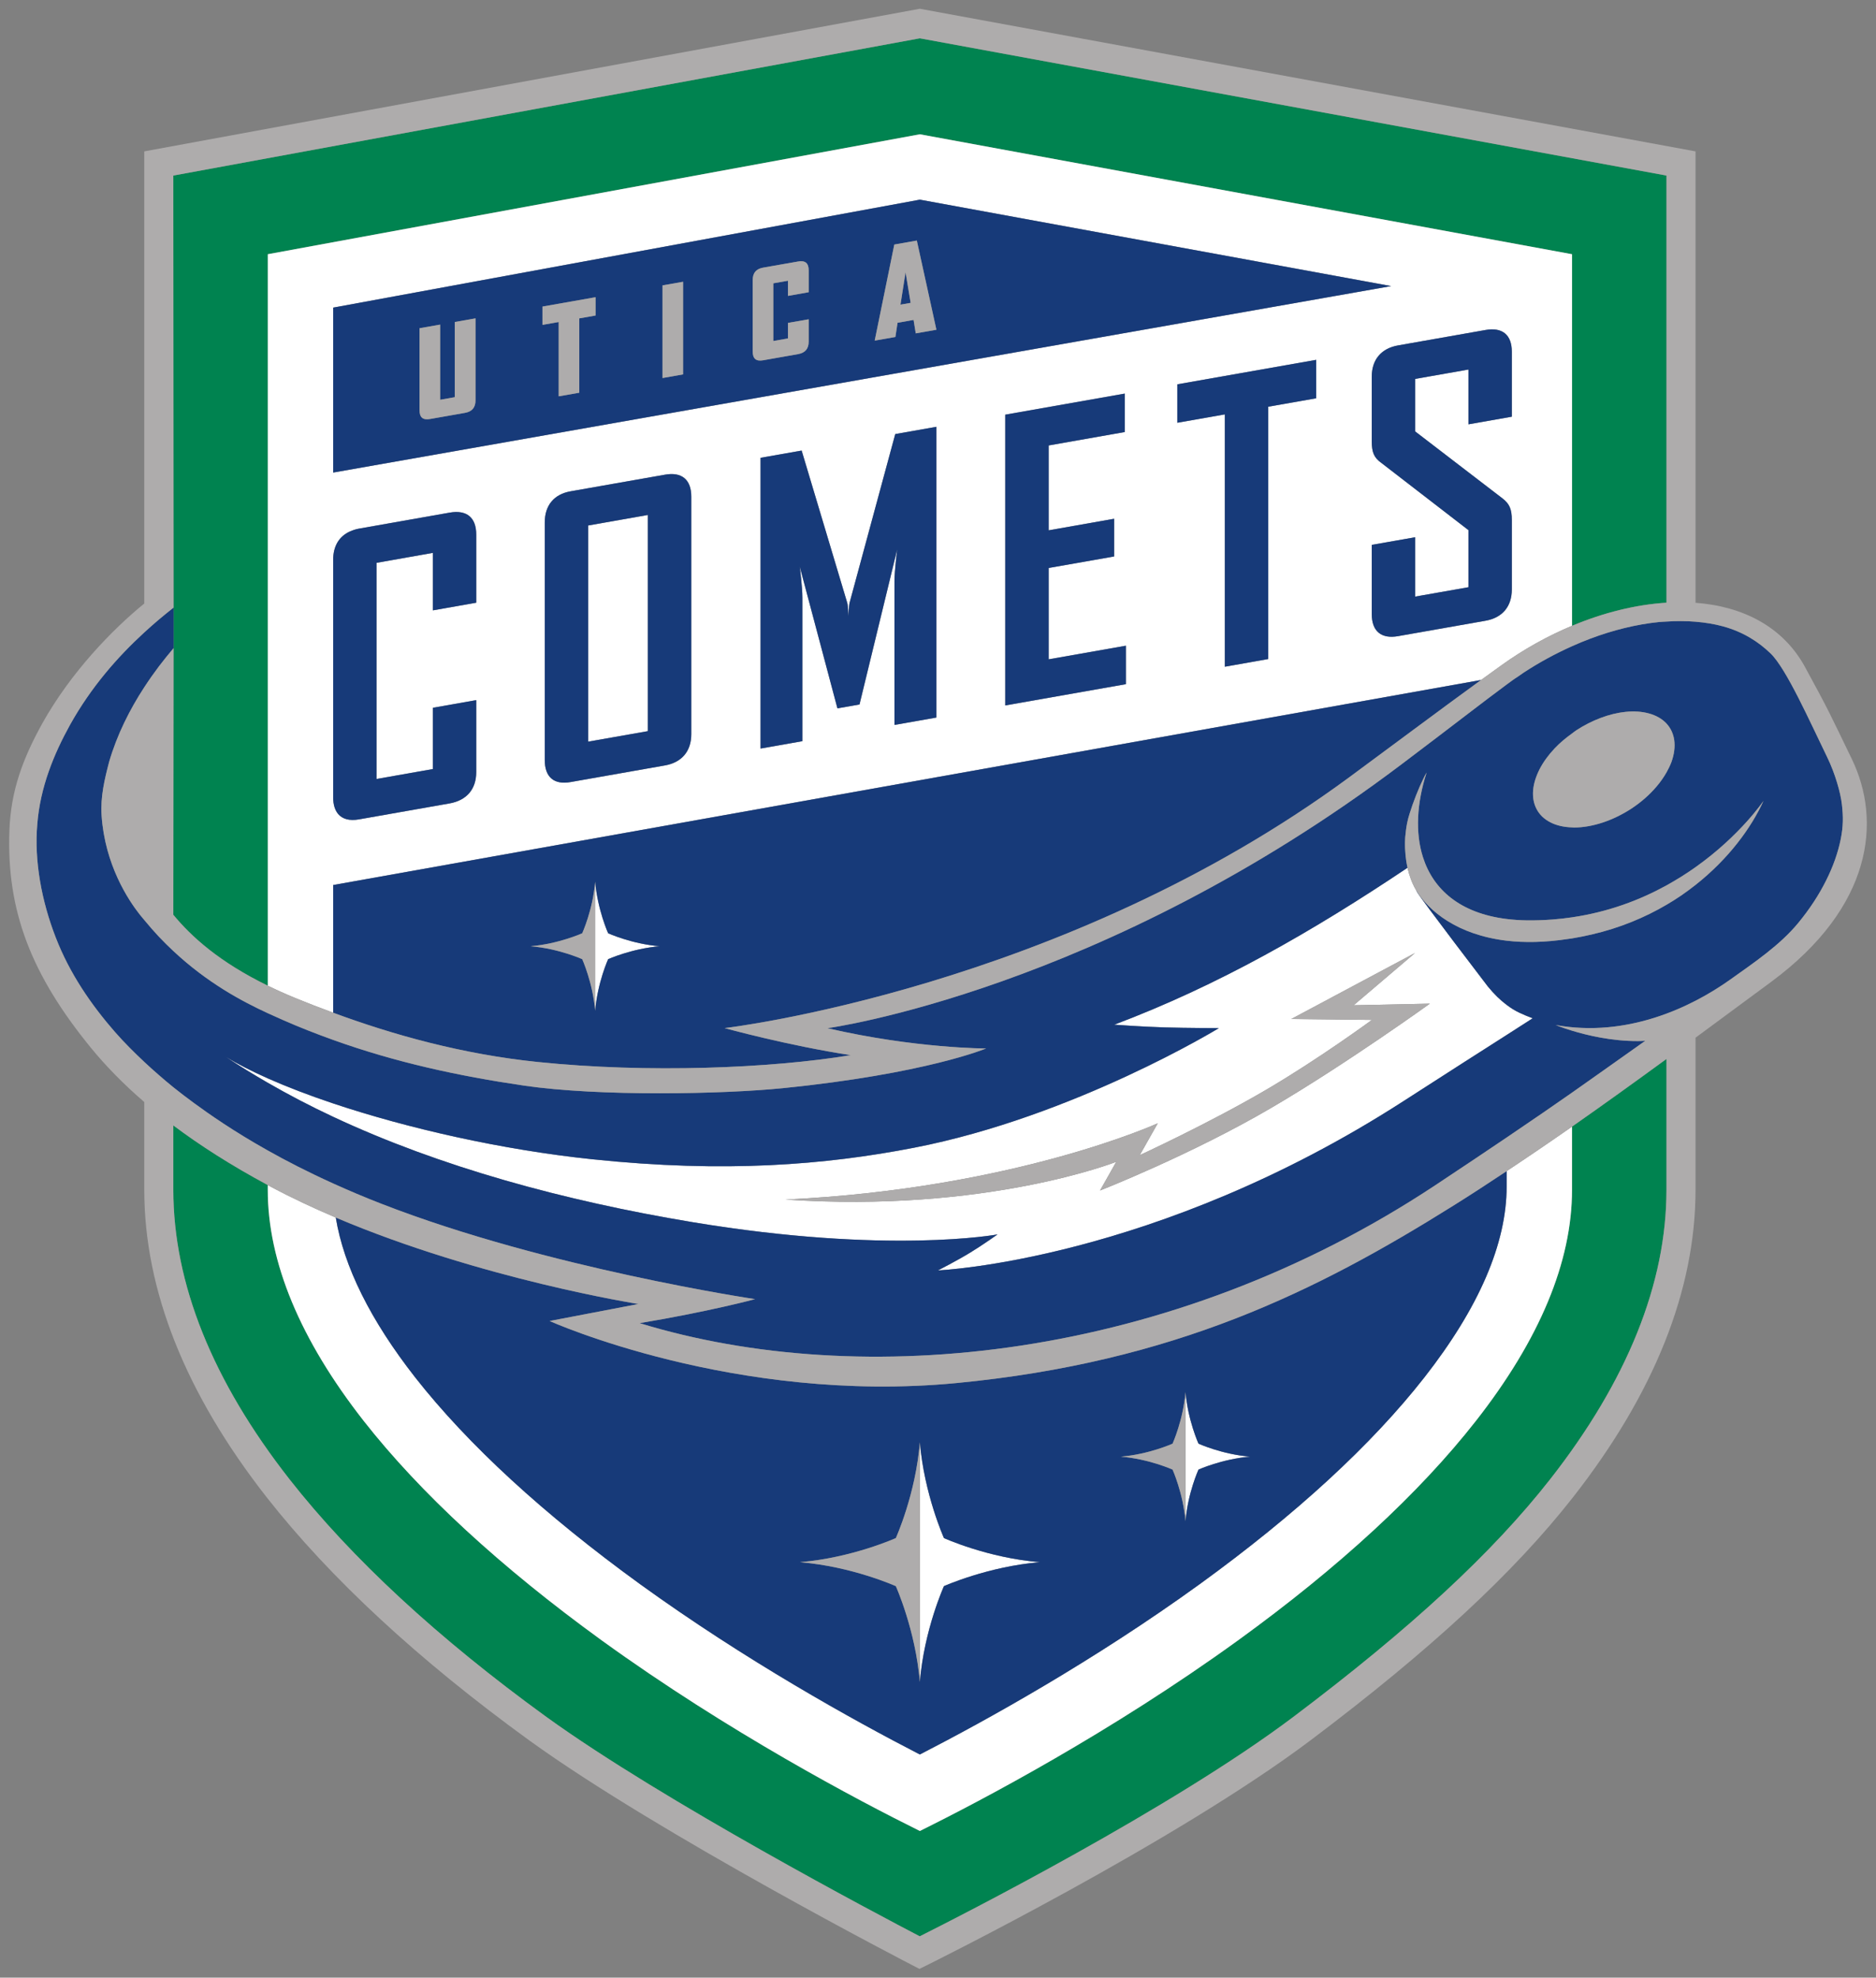 <?xml version="1.0" encoding="UTF-8" standalone="no"?>
<!-- Created with Inkscape (http://www.inkscape.org/) -->

<svg
   xmlns:dc="http://purl.org/dc/elements/1.1/"
   xmlns:cc="http://creativecommons.org/ns#"
   xmlns:rdf="http://www.w3.org/1999/02/22-rdf-syntax-ns#"
   xmlns:svg="http://www.w3.org/2000/svg"
   xmlns="http://www.w3.org/2000/svg"
   xmlns:sodipodi="http://sodipodi.sourceforge.net/DTD/sodipodi-0.dtd"
   xmlns:inkscape="http://www.inkscape.org/namespaces/inkscape"
   width="166"
   height="175"
   viewBox="0 0 166 175"
   id="svg11862"
   version="1.1"
   inkscape:version="0.91 r13725"
   sodipodi:docname="utica comets.svg">
  <rect x="0" y="0" width="166" height="175" fill="#808080" stroke="none"/>
  <defs
     id="defs11864">
    <clipPath
       id="clipPath7583"
       clipPathUnits="userSpaceOnUse">
      <path
         inkscape:connector-curvature="0"
         id="path7585"
         d="m 40.598,598.72 131.502,0 0,138.759 -131.502,0 0,-138.759 z" />
    </clipPath>
  </defs>
  <sodipodi:namedview
     id="base"
     pagecolor="#ffffff"
     bordercolor="#666666"
     borderopacity="1.0"
     inkscape:pageopacity="0.0"
     inkscape:pageshadow="2"
     inkscape:zoom="3.13061"
     inkscape:cx="83"
     inkscape:cy="87.499998"
     inkscape:document-units="px"
     inkscape:current-layer="layer1"
     showgrid="false"
     units="px"
     inkscape:window-width="1280"
     inkscape:window-height="744"
     inkscape:window-x="-4"
     inkscape:window-y="-4"
     inkscape:window-maximized="1" />
  <g
     inkscape:label="Layer 1"
     inkscape:groupmode="layer"
     id="layer1"
     transform="translate(0,-877.362)">
    <g
       id="g7579"
       transform="matrix(1.25,0,0,-1.25,-49.937,1799.987)">
      <g
         id="g7581"
         clip-path="url(#clipPath7583)">
        <g
           id="g7587"
           transform="translate(105.065,735.389)">
          <path
             d="m 0,0 -52.846,-9.718 0.018,-30.584 0,-2.87 -0.018,-18.876 c 1.292,-1.564 3.25,-3.338 6.686,-5.017 l 0,51.779 46.16,8.49 46.166,-8.49 0,-26.304 c 2.244,0.941 4.531,1.502 6.685,1.634 l 0,30.238 L 0,0 Z"
             style="fill:#008350;fill-opacity:1;fill-rule:nonzero;stroke:none"
             id="path7589"
             inkscape:connector-curvature="0" />
        </g>
        <g
           id="g7591"
           transform="translate(151.231,653.87)">
          <path
             d="m 0,0 c 0,-5.094 -2.291,-10.594 -6.813,-16.369 -4,-5.1 -9.658,-10.326 -16.835,-15.529 -8.952,-6.475 -18.079,-11.293 -22.517,-13.489 -4.432,2.196 -13.563,7.014 -22.519,13.489 -7.173,5.203 -12.838,10.429 -16.841,15.529 -4.516,5.767 -6.802,11.275 -6.802,16.369 l 0,0.336 c -2.576,1.385 -4.79,2.801 -6.684,4.223 l 0,-4.559 c 0,-6.627 2.766,-13.523 8.224,-20.492 4.39,-5.594 10.506,-11.254 18.18,-16.819 8.274,-5.98 23.584,-14.048 26.434,-15.533 2.825,1.418 17.849,9.055 26.452,15.537 8.315,6.266 14.09,11.608 18.172,16.815 C 3.914,-13.516 6.684,-6.619 6.684,0 l 0,9.266 C 4.434,7.621 2.201,6.016 0,4.477 L 0,0 Z"
             style="fill:#008350;fill-opacity:1;fill-rule:nonzero;stroke:none"
             id="path7593"
             inkscape:connector-curvature="0" />
        </g>
        <g
           id="g7595"
           transform="translate(146.97,708.602)">
          <path
             d="m 0,0 -3.072,-0.542 0,3.88 -3.77,-0.664 0,-3.716 6.17,-4.734 C -0.16,-6.168 0,-6.546 0,-7.328 l 0,-4.903 c 0,-1.211 -0.672,-2.003 -1.859,-2.213 l -6.196,-1.092 c -1.183,-0.21 -1.859,0.346 -1.859,1.558 l 0,4.904 3.072,0.54 0,-4.202 3.77,0.664 0,4.042 -6.166,4.759 c -0.512,0.365 -0.676,0.741 -0.676,1.523 l 0,4.582 c 0,1.212 0.676,2.002 1.859,2.212 l 6.196,1.092 C -0.672,6.35 0,5.792 0,4.608 L 0,0 Z m -13.848,1.304 -3.394,-0.598 0,-17.862 -3.072,-0.544 0,17.864 -3.366,-0.594 0,2.722 9.832,1.732 0,-2.72 z m -13.472,-20.239 -8.539,-1.505 0,20.583 8.459,1.493 0,-2.722 -5.389,-0.95 0,-6.008 4.635,0.818 0,-2.667 -4.635,-0.817 0,-6.466 5.469,0.964 0,-2.723 z m -13.418,-2.363 -2.964,-0.522 0,10.156 c 0,0.78 0.192,2.267 0.192,2.267 l -2.666,-10.975 -1.562,-0.276 -2.668,10.036 c 0,0 0.188,-1.42 0.188,-2.203 l 0,-10.155 -2.962,-0.524 0,20.582 2.908,0.514 3.232,-10.798 c 0.054,-0.18 0.082,-0.928 0.082,-0.928 0,0 0.026,0.756 0.08,0.956 l 3.231,11.937 2.909,0.515 0,-20.582 z m -17.346,-1.173 c 0,-1.214 -0.676,-2.005 -1.86,-2.216 l -6.682,-1.177 c -1.184,-0.21 -1.832,0.35 -1.832,1.564 l 0,16.81 c 0,1.21 0.648,2 1.832,2.208 l 6.682,1.177 c 1.184,0.212 1.86,-0.345 1.86,-1.557 l 0,-16.809 z m -15.224,9.303 -3.072,-0.542 0,4.07 -3.988,-0.706 0,-15.302 3.988,0.704 0,4.337 3.072,0.542 0,-5.093 c 0,-1.212 -0.676,-2.002 -1.886,-2.218 l -6.412,-1.13 c -0.678,-0.118 -1.172,0.02 -1.478,0.382 -0.225,0.271 -0.351,0.662 -0.351,1.18 l 0,16.812 c 0,0.976 0.425,1.672 1.205,2.016 0.19,0.082 0.396,0.152 0.624,0.192 l 6.412,1.132 c 1.21,0.214 1.886,-0.34 1.886,-1.554 l 0,-4.822 z m -10.127,20.89 41.533,7.642 33.359,-6.118 -74.892,-13.2 0,11.676 z m 41.531,12.27 -46.16,-8.49 0,-51.782 c 0.6,-0.294 1.242,-0.584 1.938,-0.87 0.862,-0.354 1.768,-0.703 2.691,-1.044 l 0,9.04 81.259,14.516 c 0.485,0.352 0.969,0.701 1.444,1.042 1.584,1.138 3.275,2.075 4.994,2.794 l 0,26.304 -46.166,8.49 z"
             style="fill:#ffffff;fill-opacity:1;fill-rule:nonzero;stroke:none"
             id="path7597"
             inkscape:connector-curvature="0" />
        </g>
        <g
           id="g7599"
           transform="translate(81.583,685.597)">
          <path
             d="m 0,0 4.229,0.746 0,15.302 L 0,15.302 0,0 Z"
             style="fill:#ffffff;fill-opacity:1;fill-rule:nonzero;stroke:none"
             id="path7601"
             inkscape:connector-curvature="0" />
        </g>
        <g
           id="g7603"
           transform="translate(146.602,654.101)">
          <path
             d="m 0,0 c 0,-4.029 -1.959,-8.578 -5.824,-13.512 -3.739,-4.773 -9.09,-9.695 -15.907,-14.636 -7.476,-5.409 -15.023,-9.594 -19.806,-12.055 -4.79,2.469 -12.342,6.662 -19.798,12.051 -6.826,4.951 -12.18,9.875 -15.918,14.634 -3.176,4.057 -5.061,7.854 -5.63,11.325 -1.55,0.658 -3.082,1.373 -4.552,2.156 -0.089,0.049 -0.174,0.096 -0.262,0.145 l 0,-0.338 c 0,-5.098 2.284,-10.602 6.799,-16.369 4.005,-5.1 9.671,-10.327 16.845,-15.528 8.956,-6.477 18.084,-11.295 22.516,-13.49 4.439,2.195 13.566,7.013 22.517,13.49 7.18,5.201 12.84,10.428 16.836,15.528 4.524,5.775 6.813,11.271 6.813,16.369 l 0,4.476 C 3.07,3.156 1.529,2.108 0,1.094 L 0,0 Z"
             style="fill:#ffffff;fill-opacity:1;fill-rule:nonzero;stroke:none"
             id="path7605"
             inkscape:connector-curvature="0" />
        </g>
        <g
           id="g7607"
           transform="translate(105.065,619.029)">
          <path
             d="m 0,0 c 0.302,3.694 1.708,6.787 1.708,6.787 0,0 3.091,1.385 6.784,1.697 -3.693,0.299 -6.784,1.706 -6.784,1.706 0,0 -1.399,3.097 -1.708,6.785 L 0,0 Z"
             style="fill:#ffffff;fill-opacity:1;fill-rule:nonzero;stroke:none"
             id="path7609"
             inkscape:connector-curvature="0" />
        </g>
        <g
           id="g7611"
           transform="translate(123.868,630.413)">
          <path
             d="m 0,0 c 0.164,1.99 0.922,3.655 0.922,3.655 0,0 1.664,0.748 3.652,0.913 -1.988,0.163 -3.652,0.92 -3.652,0.92 0,0 -0.754,1.667 -0.922,3.653 L 0,0 Z"
             style="fill:#ffffff;fill-opacity:1;fill-rule:nonzero;stroke:none"
             id="path7613"
             inkscape:connector-curvature="0" />
        </g>
        <g
           id="g7615"
           transform="translate(83,672.033)">
          <path
             d="m 0,0 c 0,0 -0.75,1.666 -0.918,3.654 l 0,-9.142 C -0.754,-3.5 0,-1.834 0,-1.834 c 0,0 1.666,0.748 3.654,0.916 C 1.666,-0.758 0,0 0,0"
             style="fill:#ffffff;fill-opacity:1;fill-rule:nonzero;stroke:none"
             id="path7617"
             inkscape:connector-curvature="0" />
        </g>
        <g
           id="g7619"
           transform="translate(121.905,658.581)">
          <path
             d="m 0,0 -1.275,-2.258 c 0,0 4.914,2.266 8.91,4.606 3.746,2.191 7.527,4.97 7.527,4.97 l -5.711,0.063 8.762,4.676 -4.348,-3.703 5.396,0.115 c 0,0 -5.904,-4.254 -11.142,-7.328 C 2.408,-2.215 -4.084,-4.758 -4.084,-4.758 l 1.146,2.031 c 0,0 -9.214,-3.638 -23.414,-2.671 C -10.143,-4.633 0,0 0,0 m -58.372,0.459 c 7.568,-3.545 16.347,-5.947 25.42,-7.455 13.904,-2.313 21.612,-0.871 21.612,-0.871 0,0 -1.053,-0.75 -1.926,-1.281 -0.894,-0.551 -2.29,-1.266 -2.29,-1.266 0,0 15.376,0.646 32.96,11.986 3.485,2.248 5.596,3.596 7.293,4.678 0.66,0.422 1.258,0.805 1.844,1.184 -0.328,0.121 -0.649,0.254 -0.959,0.403 -0.317,0.147 -0.603,0.334 -0.885,0.546 -0.461,0.344 -0.89,0.765 -1.336,1.31 0,0 -4.746,6.207 -5.017,6.701 -0.018,0.035 -0.037,0.073 -0.053,0.109 -0.004,0.008 -0.012,0.015 -0.016,0.023 -0.277,0.471 -0.468,1.007 -0.596,1.563 C 10.959,13.585 4.287,9.755 -3.08,6.98 c 0,0 1.924,-0.144 3.586,-0.193 1.551,-0.045 3.822,-0.049 3.822,-0.049 0,0 -10.264,-6.273 -21.592,-8.472 -6.282,-1.215 -13.366,-1.795 -22.74,-0.815 -6.452,0.676 -13.112,2.195 -18.368,3.955 -1.712,0.573 -3.272,1.172 -4.628,1.774 -1.14,0.508 -2.138,1.015 -2.956,1.511 0.952,-0.634 1.942,-1.236 2.956,-1.822 1.484,-0.857 3.028,-1.66 4.628,-2.41"
             style="fill:#ffffff;fill-opacity:1;fill-rule:nonzero;stroke:none"
             id="path7621"
             inkscape:connector-curvature="0" />
        </g>
        <g
           id="g7623"
           transform="translate(124.79,634.066)">
          <path
             d="M 0,0 C 0,0 -0.758,-1.664 -0.92,-3.653 -1.086,-1.664 -1.836,0 -1.836,0 c 0,0 -1.664,0.754 -3.656,0.918 1.99,0.164 3.656,0.918 3.656,0.918 0,0 0.754,1.664 0.916,3.652 C -0.752,3.5 0,1.836 0,1.836 0,1.836 1.664,1.078 3.654,0.918 1.666,0.75 0,0 0,0 m -18.019,-8.25 c 0,0 -1.403,-3.094 -1.706,-6.787 -0.309,3.693 -1.699,6.787 -1.699,6.787 0,0 -3.092,1.394 -6.786,1.697 3.691,0.307 6.786,1.705 6.786,1.705 0,0 1.402,3.094 1.699,6.786 0.311,-3.688 1.706,-6.786 1.706,-6.786 0,0 3.093,-1.406 6.787,-1.705 -3.692,-0.312 -6.787,-1.697 -6.787,-1.697 m 0.905,14.377 c -15.702,-1.512 -28.821,4.392 -28.821,4.392 l 6.291,1.203 c 0,0 -11.148,1.752 -21.426,6.118 0.57,-3.469 2.454,-7.266 5.628,-11.324 3.738,-4.758 9.094,-9.68 15.92,-14.631 7.456,-5.389 15.008,-9.584 19.797,-12.053 4.784,2.461 12.329,6.646 19.807,12.055 6.813,4.941 12.168,9.863 15.906,14.636 3.864,4.936 5.825,9.481 5.825,13.514 l 0,1.092 C 20.535,20.281 19.268,19.451 18.018,18.672 8.367,12.631 -1.699,7.613 -17.114,6.127"
             style="fill:#173a79;fill-opacity:1;fill-rule:nonzero;stroke:none"
             id="path7625"
             inkscape:connector-curvature="0" />
        </g>
        <g
           id="g7627"
           transform="translate(81.165,672.033)">
          <path
             d="M 0,0 C 0,0 0.756,1.666 0.916,3.654 1.084,1.666 1.834,0 1.834,0 1.834,0 3.5,-0.758 5.49,-0.918 3.502,-1.086 1.834,-1.834 1.834,-1.834 1.834,-1.834 1.08,-3.5 0.916,-5.488 0.75,-3.5 0,-1.834 0,-1.834 c 0,0 -1.664,0.754 -3.655,0.916 C -1.666,-0.752 0,0 0,0 m -17.63,-5.626 c 4.266,-1.575 9.147,-2.937 14.477,-3.489 7.813,-0.805 16.525,-0.443 22.165,0.488 -4.418,0.668 -8.932,1.914 -8.932,1.914 0,0 23.865,2.761 44.217,17.757 3.031,2.233 6.293,4.678 9.332,6.886 L -17.63,3.416 l 0,-9.042 z"
             style="fill:#173a79;fill-opacity:1;fill-rule:nonzero;stroke:none"
             id="path7629"
             inkscape:connector-curvature="0" />
        </g>
        <g
           id="g7631"
           transform="translate(104.774,714.501)">
          <path
             d="m 0,0 -0.154,0.952 -1.134,-0.202 -0.154,-1.006 -1.46,-0.256 0,0.016 1.384,6.784 1.594,0.282 1.382,-6.297 0,-0.017 L 0,0 Z m -7.578,2.912 -1.466,-0.26 0,1.074 -1.04,-0.184 0,-4.084 1.04,0.182 0,1.1 1.466,0.256 0,-1.57 c 0,-0.514 -0.242,-0.804 -0.756,-0.896 l -2.472,-0.436 c -0.505,-0.09 -0.736,0.118 -0.736,0.634 l 0,5.03 c 0,0.513 0.231,0.804 0.736,0.894 l 2.472,0.434 C -7.82,5.178 -7.578,4.97 -7.578,4.458 l 0,-1.546 z m -8.892,-5.816 -1.458,-0.258 0,6.558 1.458,0.256 0,-6.556 z m -6.196,4.168 -1.15,-0.202 0,-5.264 -1.459,-0.256 0,5.262 -1.149,-0.204 0,1.296 3.758,0.664 0,-1.296 z m -8.498,-5.996 c 0,-0.516 -0.238,-0.806 -0.752,-0.896 l -2.466,-0.435 c -0.515,-0.091 -0.746,0.115 -0.746,0.633 l 0,5.792 1.46,0.258 0,-5.322 1.036,0.184 0,5.32 1.468,0.26 0,-5.794 z M 0.292,9.464 -41.24,1.822 l 0,-11.676 74.894,13.2 -33.362,6.118 z"
             style="fill:#173a79;fill-opacity:1;fill-rule:nonzero;stroke:none"
             id="path7633"
             inkscape:connector-curvature="0" />
        </g>
        <g
           id="g7635"
           transform="translate(103.693,716.534)">
          <path
             d="M 0,0 0.72,0.126 0.36,2.294 0,0 Z"
             style="fill:#173a79;fill-opacity:1;fill-rule:nonzero;stroke:none"
             id="path7637"
             inkscape:connector-curvature="0" />
        </g>
        <g
           id="g7639"
           transform="translate(81.583,700.9)">
          <path
             d="m 0,0 4.229,0.746 0,-15.305 L 0,-15.302 0,0 Z m -1.24,-18.162 6.682,1.178 c 1.184,0.21 1.86,1.002 1.86,2.213 l 0,16.811 c 0,1.212 -0.676,1.767 -1.86,1.557 L -1.24,2.42 C -2.422,2.212 -3.07,1.422 -3.07,0.212 l 0,-16.81 c 0,-1.215 0.648,-1.774 1.83,-1.564"
             style="fill:#173a79;fill-opacity:1;fill-rule:nonzero;stroke:none"
             id="path7641"
             inkscape:connector-curvature="0" />
        </g>
        <g
           id="g7643"
           transform="translate(103.268,686.782)">
          <path
             d="m 0,0 2.964,0.522 0,20.582 L 0.056,20.59 -3.176,8.652 C -3.232,8.454 -3.258,7.696 -3.258,7.696 c 0,0 -0.028,0.748 -0.08,0.928 l -3.234,10.798 -2.908,-0.512 0,-20.582 2.962,0.522 0,10.156 c 0,0.782 -0.188,2.202 -0.188,2.202 L -4.038,1.172 -2.476,1.448 0.192,12.424 C 0.192,12.424 0,10.936 0,10.158 L 0,0 Z"
             style="fill:#173a79;fill-opacity:1;fill-rule:nonzero;stroke:none"
             id="path7645"
             inkscape:connector-curvature="0" />
        </g>
        <g
           id="g7647"
           transform="translate(119.569,707.516)">
          <path
             d="m 0,0 0,2.721 -8.459,-1.492 0,-20.583 8.541,1.505 0,2.723 -5.467,-0.964 0,6.466 4.633,0.815 0,2.669 -4.633,-0.818 0,6.008 L 0,0 Z"
             style="fill:#173a79;fill-opacity:1;fill-rule:nonzero;stroke:none"
             id="path7649"
             inkscape:connector-curvature="0" />
        </g>
        <g
           id="g7651"
           transform="translate(129.727,691.447)">
          <path
             d="m 0,0 0,17.862 3.395,0.596 0,2.722 -9.833,-1.734 0,-2.72 3.366,0.592 0,-17.862 L 0,0 Z"
             style="fill:#173a79;fill-opacity:1;fill-rule:nonzero;stroke:none"
             id="path7653"
             inkscape:connector-curvature="0" />
        </g>
        <g
           id="g7655"
           transform="translate(137.055,711.436)">
          <path
             d="M 0,0 0,-4.582 C 0,-5.364 0.164,-5.74 0.676,-6.104 l 6.168,-4.76 0,-4.042 -3.774,-0.664 0,4.202 -3.07,-0.54 0,-4.904 c 0,-1.212 0.676,-1.768 1.861,-1.558 l 6.194,1.092 c 1.187,0.21 1.859,1.002 1.859,2.213 l 0,4.903 c 0,0.782 -0.16,1.16 -0.672,1.552 l -6.172,4.734 0,3.716 3.774,0.664 0,-3.878 3.07,0.54 0,4.608 c 0,1.184 -0.672,1.742 -1.859,1.53 L 1.861,2.212 C 0.676,2.002 0,1.212 0,0"
             style="fill:#173a79;fill-opacity:1;fill-rule:nonzero;stroke:none"
             id="path7657"
             inkscape:connector-curvature="0" />
        </g>
        <g
           id="g7659"
           transform="translate(65.364,680.096)">
          <path
             d="m 0,0 6.412,1.13 c 1.21,0.216 1.886,1.006 1.886,2.218 l 0,5.094 -3.071,-0.543 0,-4.337 -3.989,-0.704 0,15.302 3.989,0.706 0,-4.07 3.071,0.542 0,4.822 c 0,1.214 -0.676,1.768 -1.886,1.554 L 0,20.582 C -0.229,20.542 -0.434,20.472 -0.624,20.39 -1.406,20.044 -1.83,19.35 -1.83,18.374 l 0,-16.812 c 0,-0.518 0.124,-0.908 0.352,-1.18 C -1.172,0.02 -0.678,-0.118 0,0"
             style="fill:#173a79;fill-opacity:1;fill-rule:nonzero;stroke:none"
             id="path7661"
             inkscape:connector-curvature="0" />
        </g>
        <g
           id="g7663"
           transform="translate(159.974,675.456)">
          <path
             d="M 0,0 C -0.33,-0.26 -0.67,-0.513 -1.027,-0.758 -1.359,-0.984 -1.703,-1.2 -2.055,-1.406 -3.588,-2.306 -5.348,-3.044 -7.346,-3.508 -7.826,-3.62 -8.293,-3.71 -8.742,-3.786 -8.834,-3.802 -8.92,-3.81 -9.014,-3.824 c -1.65,-0.252 -3.099,-0.274 -4.357,-0.124 -3.496,0.416 -5.531,2.108 -6.406,3.576 0.017,-0.036 0.035,-0.074 0.052,-0.109 0.268,-0.493 5.018,-6.701 5.018,-6.701 0.445,-0.544 0.875,-0.966 1.336,-1.31 0.281,-0.212 0.57,-0.398 0.883,-0.546 0.312,-0.147 0.632,-0.282 0.961,-0.403 -0.586,-0.379 -1.184,-0.762 -1.844,-1.184 -1.699,-1.082 -3.809,-2.43 -7.295,-4.676 -17.584,-11.34 -32.958,-11.988 -32.958,-11.988 0,0 1.395,0.715 2.29,1.266 0.873,0.531 1.924,1.281 1.924,1.281 0,0 -7.706,-1.44 -21.611,0.871 -9.071,1.508 -17.853,3.91 -25.419,7.455 -1.602,0.75 -3.144,1.553 -4.628,2.41 -1.014,0.586 -2.004,1.188 -2.956,1.824 0.818,-0.498 1.816,-1.006 2.956,-1.513 1.356,-0.602 2.916,-1.201 4.628,-1.774 5.255,-1.758 11.915,-3.281 18.368,-3.955 9.372,-0.98 16.456,-0.4 22.738,0.817 11.33,2.197 21.594,8.47 21.594,8.47 0,0 -2.27,0.004 -3.823,0.049 -1.66,0.049 -3.585,0.193 -3.585,0.193 7.367,2.775 14.039,6.605 20.761,11.109 -0.269,1.174 -0.23,2.454 0.051,3.504 0.025,0.1 0.059,0.21 0.094,0.322 0.242,0.796 0.648,1.818 0.976,2.484 0.082,0.171 0.161,0.322 0.231,0.436 -0.008,-0.017 -0.008,-0.034 -0.016,-0.052 -0.682,-2.134 -0.799,-4.218 -0.242,-5.952 0.728,-2.282 2.625,-3.96 5.922,-4.37 0.455,-0.054 0.93,-0.09 1.439,-0.096 0.619,-0.008 1.221,0.016 1.807,0.06 0.471,0.036 0.934,0.088 1.383,0.156 2.594,0.38 4.826,1.237 6.687,2.26 0.352,0.198 0.7,0.4 1.028,0.606 C -0.67,0.794 -0.326,1.024 0,1.256 3.182,3.514 4.812,5.95 4.812,5.95 3.938,4.03 2.334,1.842 0,0 m -11.496,6.7 c 0.039,0.47 0.195,0.97 0.453,1.478 0.25,0.496 0.613,1.002 1.074,1.49 0.371,0.397 0.791,0.74 1.227,1.054 0.099,0.07 0.199,0.154 0.301,0.223 0.546,0.357 1.132,0.653 1.722,0.875 0.59,0.224 1.192,0.373 1.766,0.43 0.582,0.06 1.148,0.029 1.652,-0.112 0.516,-0.14 0.93,-0.382 1.233,-0.698 0.002,-0.005 0.007,-0.01 0.013,-0.016 0.299,-0.322 0.483,-0.718 0.549,-1.174 0.065,-0.47 0,-0.998 -0.201,-1.554 C -1.797,8.458 -1.916,8.21 -2.055,7.962 -2.246,7.63 -2.479,7.292 -2.764,6.958 -3.264,6.37 -3.863,5.85 -4.516,5.416 -5.17,4.988 -5.871,4.648 -6.57,4.416 -7.262,4.188 -7.949,4.066 -8.584,4.065 c -0.053,0 -0.107,0.005 -0.158,0.007 -0.563,0.018 -1.08,0.128 -1.516,0.35 -0.469,0.234 -0.801,0.568 -1.002,0.964 -0.201,0.388 -0.275,0.836 -0.236,1.314 M 10.363,5.688 C 10.273,6.519 9.879,7.896 9.326,9.032 8.094,11.552 6.439,15.294 5.313,16.386 4.449,17.22 3.357,17.918 1.934,18.306 1.318,18.475 0.668,18.576 0,18.632 c -0.336,0.03 -0.682,0.042 -1.027,0.044 -0.34,0.002 -0.684,-0.01 -1.028,-0.033 -0.185,-0.013 -0.363,-0.017 -0.55,-0.035 -1.579,-0.162 -3.223,-0.566 -4.848,-1.178 -0.43,-0.161 -0.862,-0.34 -1.289,-0.532 -1.174,-0.524 -2.33,-1.152 -3.434,-1.876 -0.139,-0.092 -0.273,-0.194 -0.412,-0.288 -0.145,-0.09 -0.279,-0.182 -0.404,-0.272 -0.074,-0.054 -0.151,-0.11 -0.223,-0.166 -0.047,-0.032 -0.094,-0.068 -0.137,-0.098 -0.007,-0.005 -0.011,-0.01 -0.019,-0.014 -1.852,-1.369 -3.451,-2.632 -7.426,-5.634 -21.279,-16.073 -40.659,-18.695 -40.659,-18.695 6.269,-1.445 11.237,-1.435 11.237,-1.435 0,0 -4.269,-1.791 -14.407,-2.811 -4.162,-0.418 -12.935,-0.607 -18.332,0.188 -4.612,0.676 -9.052,1.638 -13.482,3.23 -1.176,0.422 -2.352,0.879 -3.53,1.397 -0.334,0.148 -0.704,0.313 -1.098,0.494 -1.842,0.85 -4.266,2.141 -6.686,4.402 -0.344,0.323 -0.686,0.658 -1.028,1.02 -0.344,0.368 -0.69,0.762 -1.031,1.176 -0.099,0.122 -0.203,0.242 -0.303,0.368 -0.838,1.056 -2.48,3.546 -2.716,7.028 -0.088,1.315 0.208,2.565 0.54,3.825 0.556,1.895 1.444,3.667 2.479,5.257 0.329,0.504 0.67,0.99 1.021,1.454 0.004,0.004 0.006,0.008 0.01,0.012 0.338,0.444 0.682,0.87 1.028,1.28 0.006,0.006 0.012,0.012 0.018,0.02 l 0,2.87 c -0.006,-0.004 -0.014,-0.006 -0.018,-0.012 -0.34,-0.27 -0.684,-0.548 -1.028,-0.838 -0.344,-0.29 -0.686,-0.595 -1.031,-0.908 -1.901,-1.746 -3.765,-3.874 -5.253,-6.536 -1.148,-2.078 -2.112,-4.422 -2.318,-7.027 -0.232,-2.613 0.314,-5.485 1.302,-8.023 0.986,-2.554 2.514,-4.776 4.218,-6.721 0.656,-0.747 1.348,-1.432 2.051,-2.096 0.341,-0.315 0.683,-0.627 1.031,-0.926 0.342,-0.295 0.682,-0.59 1.028,-0.867 0.485,-0.387 0.974,-0.762 1.464,-1.121 1.05,-0.766 2.756,-1.971 5.222,-3.356 1.318,-0.742 2.854,-1.533 4.628,-2.336 1.064,-0.48 2.206,-0.967 3.444,-1.447 11.704,-4.553 26.422,-6.74 26.422,-6.74 0,0 -3.218,-0.871 -8.172,-1.698 15.727,-4.816 37.543,-2.669 56.305,9.751 2.011,1.331 3.664,2.437 5.07,3.388 1.918,1.297 3.375,2.303 4.629,3.18 1.67,1.168 2.984,2.115 4.568,3.23 0.209,0.147 0.414,0.293 0.619,0.438 -0.181,-0.012 -0.359,-0.02 -0.531,-0.02 -1.852,-0.004 -3.572,0.405 -4.656,0.735 -0.723,0.22 -1.166,0.404 -1.166,0.404 3.763,-0.676 8.025,0.178 12.373,3.218 1.672,1.168 3.521,2.438 4.81,4.01 0.815,0.99 1.471,2 1.969,2.998 0.496,0.986 0.838,1.962 1.031,2.908 0.19,0.932 0.186,1.628 0.088,2.47"
             style="fill:#173a79;fill-opacity:1;fill-rule:nonzero;stroke:none"
             id="path7665"
             inkscape:connector-curvature="0" />
        </g>
        <g
           id="g7667"
           transform="translate(96.579,627.511)">
          <path
             d="m 0,0 c 3.696,-0.301 6.786,-1.697 6.786,-1.697 0,0 1.392,-3.092 1.7,-6.787 l 0,16.976 C 8.19,4.801 6.786,1.707 6.786,1.707 6.786,1.707 3.694,0.308 0,0"
             style="fill:#aeacac;fill-opacity:1;fill-rule:nonzero;stroke:none"
             id="path7669"
             inkscape:connector-curvature="0" />
        </g>
        <g
           id="g7671"
           transform="translate(119.298,634.982)">
          <path
             d="m 0,0 c 1.992,-0.162 3.656,-0.916 3.656,-0.916 0,0 0.75,-1.664 0.914,-3.652 l 0,9.142 C 4.41,2.586 3.656,0.918 3.656,0.918 3.656,0.918 1.992,0.166 0,0"
             style="fill:#aeacac;fill-opacity:1;fill-rule:nonzero;stroke:none"
             id="path7673"
             inkscape:connector-curvature="0" />
        </g>
        <g
           id="g7675"
           transform="translate(82.081,666.545)">
          <path
             d="M 0,0 0,9.139 C -0.16,7.154 -0.916,5.488 -0.916,5.488 c 0,0 -1.666,-0.755 -3.654,-0.918 1.99,-0.162 3.654,-0.916 3.654,-0.916 0,0 0.75,-1.666 0.916,-3.654"
             style="fill:#aeacac;fill-opacity:1;fill-rule:nonzero;stroke:none"
             id="path7677"
             inkscape:connector-curvature="0" />
        </g>
        <g
           id="g7679"
           transform="translate(170.249,678.674)">
          <path
             d="M 0,0 C -0.193,-0.946 -0.537,-1.92 -1.033,-2.908 -1.529,-3.906 -2.186,-4.916 -3,-5.906 c -1.291,-1.572 -3.154,-2.821 -4.813,-4.01 -2.81,-2.018 -7.384,-4.116 -12.326,-3.227 -0.013,0.006 -0.031,0.007 -0.047,0.011 0,0 0.446,-0.187 1.17,-0.406 1.08,-0.33 2.803,-0.74 4.655,-0.734 0.172,0 0.351,0.008 0.531,0.019 -0.207,-0.144 -0.41,-0.289 -0.621,-0.439 -1.582,-1.113 -2.897,-2.061 -4.565,-3.229 -1.255,-0.877 -2.711,-1.883 -4.63,-3.179 -1.407,-0.952 -3.059,-2.059 -5.067,-3.391 -18.767,-12.418 -40.581,-14.564 -56.309,-9.75 4.956,0.828 8.172,1.699 8.172,1.699 0,0 -14.718,2.186 -26.422,6.74 -1.238,0.479 -2.38,0.967 -3.442,1.448 -1.776,0.804 -3.312,1.593 -4.63,2.336 -2.467,1.384 -4.172,2.589 -5.221,3.355 -0.491,0.359 -0.979,0.733 -1.465,1.121 -0.346,0.278 -0.686,0.572 -1.029,0.867 -0.347,0.299 -0.689,0.61 -1.027,0.926 -0.706,0.664 -1.398,1.348 -2.054,2.094 -1.704,1.947 -3.232,4.169 -4.217,6.723 -0.987,2.538 -1.533,5.41 -1.303,8.022 0.206,2.606 1.17,4.95 2.32,7.028 1.485,2.662 3.35,4.79 5.254,6.536 0.342,0.314 0.686,0.618 1.027,0.908 0.347,0.29 0.689,0.568 1.029,0.838 0.005,0.005 0.011,0.008 0.018,0.014 l -0.018,30.584 52.845,9.716 52.853,-9.716 0,-30.238 c -2.156,-0.134 -4.443,-0.696 -6.684,-1.636 -1.72,-0.716 -3.41,-1.654 -4.996,-2.792 -0.474,-0.34 -0.955,-0.69 -1.443,-1.042 -3.039,-2.208 -6.301,-4.654 -9.332,-6.889 -20.352,-14.993 -44.217,-17.757 -44.217,-17.757 0,0 4.514,-1.243 8.932,-1.915 -5.64,-0.929 -14.352,-1.29 -22.164,-0.482 -5.33,0.549 -10.212,1.91 -14.478,3.487 -0.924,0.342 -1.828,0.688 -2.692,1.045 -0.694,0.285 -1.338,0.575 -1.938,0.869 -3.436,1.68 -5.394,3.456 -6.686,5.018 l 0.018,18.876 c -0.007,-0.006 -0.013,-0.013 -0.018,-0.02 -0.346,-0.409 -0.688,-0.836 -1.029,-1.28 -0.004,-0.004 -0.006,-0.008 -0.008,-0.013 -0.349,-0.463 -0.691,-0.949 -1.019,-1.453 -1.038,-1.59 -1.926,-3.36 -2.482,-5.258 -0.332,-1.26 -0.628,-2.51 -0.54,-3.823 0.236,-3.483 1.879,-5.973 2.715,-7.029 0.101,-0.126 0.204,-0.246 0.307,-0.368 0.338,-0.414 0.684,-0.806 1.027,-1.174 0.343,-0.364 0.685,-0.7 1.029,-1.022 2.42,-2.262 4.843,-3.552 6.686,-4.402 0.394,-0.182 0.764,-0.347 1.098,-0.492 1.178,-0.519 2.353,-0.976 3.532,-1.4 4.428,-1.59 8.87,-2.553 13.48,-3.229 5.4,-0.793 14.172,-0.607 18.332,-0.187 10.14,1.019 14.406,2.812 14.406,2.812 0,0 -4.964,-0.011 -11.234,1.434 0,0 19.38,2.62 40.658,18.694 3.976,3.002 5.574,4.264 7.426,5.634 0.007,0.004 0.011,0.008 0.019,0.013 0.043,0.033 0.09,0.067 0.135,0.101 0.076,0.054 0.15,0.11 0.226,0.164 0.123,0.09 0.258,0.182 0.401,0.272 0.138,0.095 0.275,0.196 0.414,0.288 1.103,0.725 2.262,1.351 3.435,1.876 0.426,0.192 0.856,0.372 1.288,0.532 1.624,0.612 3.269,1.016 4.851,1.178 0.184,0.02 0.363,0.022 0.545,0.034 0.346,0.024 0.687,0.036 1.029,0.034 0.344,-0.002 0.692,-0.013 1.028,-0.044 0.668,-0.056 1.316,-0.158 1.935,-0.326 1.422,-0.388 2.514,-1.086 3.377,-1.92 1.129,-1.09 2.783,-4.834 4.012,-7.354 C -0.396,4.678 -0.002,3.302 0.088,2.47 0.184,1.628 0.189,0.932 0,0 m -12.332,-24.802 c 0,-6.619 -2.771,-13.517 -8.236,-20.494 -4.082,-5.207 -9.854,-10.547 -18.172,-16.816 -8.6,-6.481 -23.625,-14.121 -26.452,-15.535 -2.85,1.484 -18.158,9.554 -26.432,15.533 -7.674,5.566 -13.792,11.227 -18.18,16.818 -5.458,6.969 -8.226,13.866 -8.226,20.494 l 0,4.557 c 1.896,-1.422 4.11,-2.836 6.686,-4.221 0.088,-0.048 0.174,-0.095 0.262,-0.144 1.47,-0.783 3.002,-1.498 4.552,-2.156 10.28,-4.366 21.427,-6.12 21.427,-6.12 l -6.29,-1.203 c 0,0 13.117,-5.906 28.819,-4.39 15.416,1.484 25.482,6.504 35.131,12.541 1.25,0.779 2.521,1.611 3.797,2.459 1.527,1.013 3.068,2.062 4.63,3.152 2.2,1.537 4.432,3.145 6.684,4.787 l 0,-9.262 z m 13.119,30.5 c -1.533,3.163 -1.57,3.32 -3.316,6.518 -1.561,2.854 -4.399,4.288 -7.746,4.538 l 0,31.956 -54.91,10.096 -54.901,-10.096 0,-32.008 c -2.25,-1.83 -5.194,-4.864 -7.212,-8.474 -1.414,-2.56 -2.228,-4.796 -2.334,-7.558 -0.225,-5.77 1.59,-10.292 5.758,-15.407 1.038,-1.27 2.29,-2.561 3.788,-3.852 l 0,-6.213 c 0,-7.099 2.916,-14.422 8.662,-21.763 4.508,-5.742 10.764,-11.535 18.594,-17.215 9.226,-6.67 26.98,-15.846 27.158,-15.936 l 0.46,-0.238 0.464,0.229 c 0.176,0.088 17.617,8.714 27.246,15.972 8.461,6.377 14.359,11.836 18.555,17.188 5.754,7.349 8.672,14.672 8.672,21.763 l 0,10.768 c 1.779,1.309 3.57,2.63 5.367,3.962 7.174,5.31 7.816,11.392 5.695,15.77"
             style="fill:#aeacac;fill-opacity:1;fill-rule:nonzero;stroke:none"
             id="path7681"
             inkscape:connector-curvature="0" />
        </g>
        <g
           id="g7683"
           transform="translate(70.393,708.439)">
          <path
             d="M 0,0 2.464,0.433 C 2.98,0.523 3.218,0.817 3.218,1.33 l 0,5.794 -1.468,-0.258 0,-5.322 -1.036,-0.184 0,5.322 -1.46,-0.258 0,-5.792 C -0.746,0.116 -0.514,-0.09 0,0"
             style="fill:#aeacac;fill-opacity:1;fill-rule:nonzero;stroke:none"
             id="path7685"
             inkscape:connector-curvature="0" />
        </g>
        <g
           id="g7687"
           transform="translate(79.5,710.044)">
          <path
             d="m 0,0 1.458,0.256 0,5.262 1.15,0.202 0,1.296 -3.758,-0.662 0,-1.296 L 0,5.26 0,0 Z"
             style="fill:#aeacac;fill-opacity:1;fill-rule:nonzero;stroke:none"
             id="path7689"
             inkscape:connector-curvature="0" />
        </g>
        <g
           id="g7691"
           transform="translate(88.305,718.153)">
          <path
             d="m 0,0 -1.458,-0.256 0,-6.558 L 0,-6.556 0,0 Z"
             style="fill:#aeacac;fill-opacity:1;fill-rule:nonzero;stroke:none"
             id="path7693"
             inkscape:connector-curvature="0" />
        </g>
        <g
           id="g7695"
           transform="translate(93.968,712.595)">
          <path
             d="m 0,0 2.473,0.436 c 0.515,0.092 0.754,0.382 0.754,0.898 l 0,1.568 -1.466,-0.256 0,-1.1 -1.038,-0.182 0,4.086 1.038,0.182 0,-1.074 1.466,0.26 0,1.546 c 0,0.512 -0.239,0.72 -0.754,0.628 L 0,6.558 C -0.504,6.468 -0.737,6.178 -0.737,5.664 l 0,-5.03 C -0.737,0.12 -0.504,-0.088 0,0"
             style="fill:#aeacac;fill-opacity:1;fill-rule:nonzero;stroke:none"
             id="path7697"
             inkscape:connector-curvature="0" />
        </g>
        <g
           id="g7699"
           transform="translate(104.053,718.827)">
          <path
             d="M 0,0 0.361,-2.168 -0.36,-2.294 0,0 Z m -0.566,-3.576 1.134,0.202 0.154,-0.952 1.458,0.256 0,0.018 -1.382,6.296 -1.594,-0.282 -1.384,-6.784 0,-0.016 1.461,0.256 0.153,1.006 z"
             style="fill:#aeacac;fill-opacity:1;fill-rule:nonzero;stroke:none"
             id="path7701"
             inkscape:connector-curvature="0" />
        </g>
        <g
           id="g7703"
           transform="translate(159.974,676.712)">
          <path
             d="m 0,0 c -0.326,-0.232 -0.67,-0.46 -1.027,-0.684 -0.328,-0.206 -0.676,-0.408 -1.028,-0.606 -1.861,-1.025 -4.093,-1.88 -6.687,-2.26 -0.449,-0.068 -0.912,-0.12 -1.383,-0.156 -0.586,-0.044 -1.188,-0.068 -1.807,-0.06 -0.509,0.006 -0.984,0.041 -1.439,0.098 -3.297,0.408 -5.194,2.086 -5.922,4.368 -0.557,1.734 -0.44,3.818 0.242,5.952 0.008,0.018 0.008,0.033 0.016,0.052 C -19.105,6.59 -19.184,6.438 -19.266,6.268 -19.594,5.602 -20,4.582 -20.242,3.784 -20.277,3.672 -20.311,3.562 -20.336,3.462 -20.434,3.099 -20.49,2.708 -20.527,2.305 c -0.008,-0.059 -0.02,-0.12 -0.024,-0.177 -0.008,-0.09 -0.004,-0.182 -0.012,-0.272 0,-0.052 -0.003,-0.1 -0.003,-0.152 -0.002,-0.218 0.003,-0.441 0.027,-0.662 0.025,-0.364 0.07,-0.728 0.152,-1.084 0.127,-0.556 0.315,-1.092 0.594,-1.562 0.004,-0.008 0.012,-0.016 0.016,-0.024 0.875,-1.468 2.91,-3.16 6.406,-3.576 1.258,-0.15 2.707,-0.128 4.357,0.124 0.094,0.014 0.18,0.021 0.272,0.038 0.449,0.076 0.916,0.166 1.396,0.278 1.998,0.464 3.758,1.201 5.291,2.102 0.352,0.206 0.696,0.422 1.028,0.648 C -0.67,-1.769 -0.33,-1.516 0,-1.256 2.334,0.586 3.938,2.773 4.812,4.694 4.812,4.694 3.182,2.258 0,0"
             style="fill:#aeacac;fill-opacity:1;fill-rule:nonzero;stroke:none"
             id="path7705"
             inkscape:connector-curvature="0" />
        </g>
        <g
           id="g7707"
           transform="translate(140.118,670.639)">
          <path
             d="m 0,0 -8.762,-4.675 5.711,-0.062 c 0,0 -3.781,-2.782 -7.527,-4.971 -3.996,-2.342 -8.91,-4.607 -8.91,-4.607 l 1.275,2.259 c 0,0 -10.144,-4.637 -26.353,-5.4 14.201,-0.965 23.414,2.672 23.414,2.672 l -1.145,-2.029 c 0,0 6.492,2.54 12.203,5.896 5.239,3.074 11.143,7.329 11.143,7.329 L -4.348,-3.704 0,0 Z"
             style="fill:#aeacac;fill-opacity:1;fill-rule:nonzero;stroke:none"
             id="path7709"
             inkscape:connector-curvature="0" />
        </g>
        <g
           id="g7711"
           transform="translate(149.716,679.878)">
          <path
             d="m 0,0 c 0.435,-0.222 0.953,-0.332 1.516,-0.35 0.052,-0.002 0.105,-0.009 0.156,-0.009 0.637,0.002 1.324,0.125 2.016,0.353 0.699,0.231 1.4,0.572 2.054,1.002 0.653,0.432 1.252,0.952 1.752,1.54 C 7.781,2.872 8.012,3.208 8.203,3.542 8.34,3.788 8.461,4.036 8.551,4.273 8.752,4.832 8.816,5.357 8.75,5.828 8.685,6.284 8.5,6.68 8.203,7.002 8.199,7.008 8.191,7.013 8.189,7.018 7.887,7.334 7.473,7.576 6.957,7.716 6.453,7.855 5.887,7.888 5.305,7.828 4.73,7.769 4.129,7.622 3.539,7.398 2.949,7.176 2.363,6.88 1.816,6.521 1.711,6.454 1.617,6.372 1.516,6.3 1.08,5.986 0.66,5.641 0.289,5.248 -0.172,4.758 -0.535,4.252 -0.789,3.756 -1.043,3.248 -1.199,2.75 -1.238,2.278 -1.278,1.8 -1.203,1.352 -1.002,0.964 -0.801,0.568 -0.469,0.234 0,0"
             style="fill:#aeacac;fill-opacity:1;fill-rule:nonzero;stroke:none"
             id="path7713"
             inkscape:connector-curvature="0" />
        </g>
      </g>
    </g>
  </g>
</svg>
